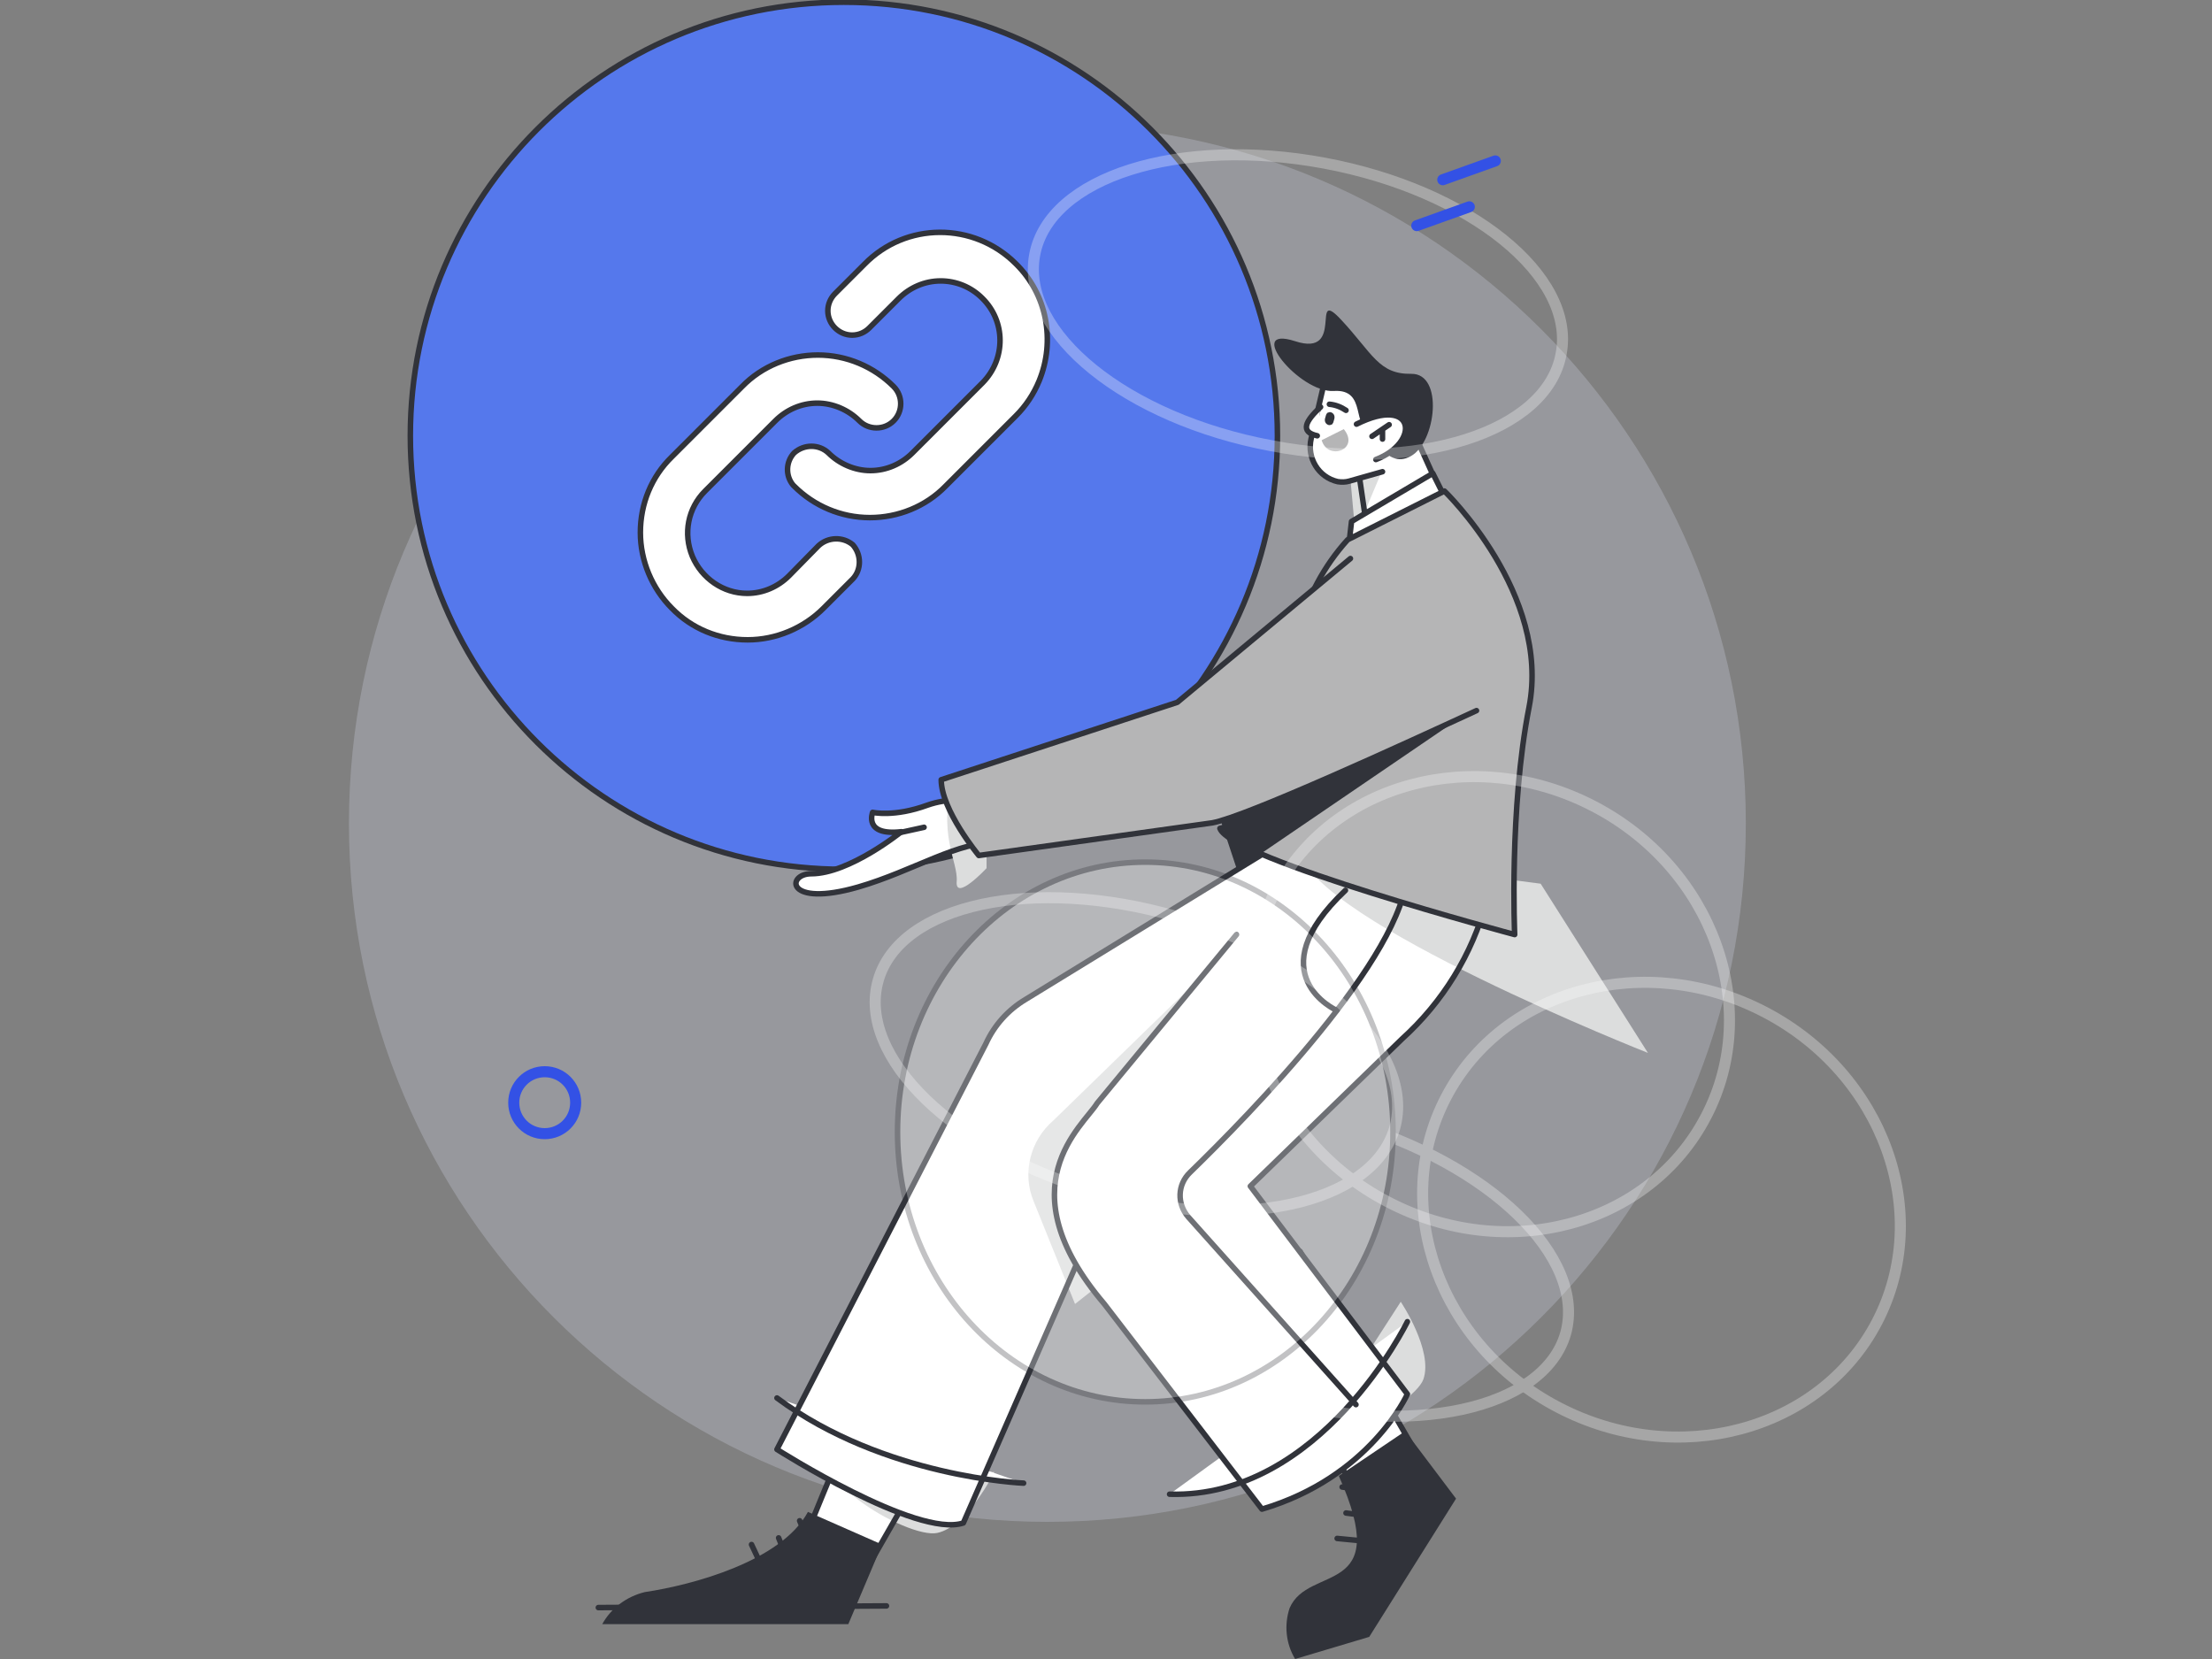 <?xml version="1.0" encoding="utf-8"?>
<!-- Generator: Adobe Illustrator 28.0.0, SVG Export Plug-In . SVG Version: 6.00 Build 0)  -->
<svg version="1.1" id="图层_1" xmlns="http://www.w3.org/2000/svg" xmlns:xlink="http://www.w3.org/1999/xlink" x="0px" y="0px"
	 viewBox="0 0 400 300" style="enable-background:new 0 0 400 300;" xml:space="preserve">
<rect x="0" y="0" width="400" height="300" fill="#808080" stroke="none"/>
<style type="text/css">
	.st0{opacity:0.27;fill:#D6DCED;enable-background:new    ;}
	.st1{fill:#FFFFFF;}
	.st2{fill:#DCDDDD;}
	.st3{fill:none;stroke:#31333A;stroke-linecap:round;stroke-linejoin:round;}
	.st4{fill:#31333A;}
	.st5{fill:#5578EC;stroke:#31333A;stroke-linecap:round;stroke-linejoin:round;}
	.st6{fill:#FFFFFF;stroke:#31333A;stroke-linecap:round;stroke-linejoin:round;}
	.st7{fill:#B5B5B6;}
	.st8{opacity:0.3;}
	.st9{fill:none;stroke:#FFFFFF;stroke-width:2;stroke-miterlimit:10;}
	.st10{fill:none;stroke:#3351E5;stroke-width:2;stroke-linecap:round;stroke-linejoin:round;}
</style>
<path class="st0" d="M189.4,275.2c69.8,0,126.3-56.6,126.3-126.3S259.2,22.5,189.4,22.5S63.1,79.1,63.1,148.9
	S119.7,275.2,189.4,275.2z"/>
<path class="st1" d="M231,250.2c0.3,0.8,19.2,25.1,19.2,25.1l6-12.4l-21.1-36.6L231,250.2z"/>
<path class="st2" d="M236.6,254.7c-3.3,11.2,19-0.2,20.8-5.3c1.8-5.2-4.1-14-4.1-14l-7.1,11"/>
<path class="st3" d="M231,250.2c0.3,0.8,19.2,25.1,19.2,25.1l6-12.4l-21.1-36.6L231,250.2z"/>
<path class="st4" d="M242.1,266.9l12-8.1l9.2,12.2L247.6,296l-13.4,4c-1.7-2.8-2-6.2-1-9.2C236.6,282.8,252,289,242.1,266.9
	L242.1,266.9z"/>
<path class="st3" d="M242.7,268.9l4.2,0.6 M243.4,273.6l3.8,0.5 M241.8,278.2l5.2,0.5"/>
<path class="st1" d="M155.2,255c-0.5,0.7-12.4,29.9-12.4,29.9l14.1-1.5l21.6-37.7L155.2,255L155.2,255z"/>
<path class="st2" d="M154.1,262.2c-11.6,3.2,9.9,16.2,15.4,15c5.5-1.2,10.3-11,10.3-11l-13.4-0.2"/>
<path class="st3" d="M155.2,255c-0.5,0.7-12.4,29.9-12.4,29.9l14.1-1.5l21.6-37.7L155.2,255L155.2,255z"/>
<path class="st4" d="M146.1,273.4l13.4,5.9l-6.1,14.4h-44.5c1.6-2.9,4.4-5,7.7-5.8C125.3,286.6,141.3,282.3,146.1,273.4z"/>
<path class="st3" d="M108.2,290.7l52.1-0.3 M144.6,275l1.7,4 M140.8,278.1l1.4,3.5 M135.9,279.3l2.2,4.7"/>
<path class="st1" d="M177,138.5c-3-2-6.6-2.8-10.2-2.3c-3,0.6-6.2,0.4-9.1-0.6c0,0-1.9,3.7,4.4,4.3c0,0-9.2,5.5-15.5,4.2
	c-4-0.8-4.9,5,7.5,3.8c9.4-0.9,17.5-4.6,23.6-2.9C179.8,145.6,177,138.5,177,138.5L177,138.5z"/>
<path class="st2" d="M168.7,136c-0.3,4.2-0.4,8.4-0.1,12.6l7.3-3.1l-4.6-5.9l1.1,9.6"/>
<path class="st3" d="M177,138.5c-3-2-6.6-2.8-10.2-2.3c-3,0.6-6.2,0.4-9.1-0.6c0,0-1.9,3.7,4.4,4.3c0,0-9.2,5.5-15.5,4.2
	c-4-0.8-4.9,5,7.5,3.8c9.4-0.9,17.5-4.6,23.6-2.9C179.8,145.6,177,138.5,177,138.5L177,138.5z"/>
<path class="st2" d="M262.6,127l-39.5,16.1c-2.3,1-4.8,1.5-7.3,1.7l-42.4,3.2c0,0-5.6-9.2-4.8-14.6l44.3-7.3l38.5-25.4L262.6,127"/>
<path class="st5" d="M152.6,157.2c43.3,0,78.4-35.1,78.4-78.4c0-43.3-35.1-78.4-78.4-78.4c-43.3,0-78.4,35.1-78.4,78.4
	C74.2,122.2,109.3,157.2,152.6,157.2L152.6,157.2z"/>
<path class="st6" d="M148,98.7c1.7-1.6,4.4-1.7,6.2-0.2c1.6,1.8,1.6,4.5,0,6.2l-5.3,5.3c-3.6,3.6-8.6,5.7-13.7,5.7
	c-5.2,0-10.1-2-13.7-5.7c-3.6-3.6-5.7-8.6-5.7-13.7c0-5.2,2-10.1,5.7-13.7l12.7-12.7c3.6-3.7,8.6-5.7,13.7-5.7
	c5.2,0,10.1,2.1,13.7,5.7c1.7,1.7,1.7,4.5,0,6.2c-1.7,1.7-4.5,1.7-6.2,0c-2-2-4.8-3.2-7.6-3.2c-2.9,0-5.6,1.2-7.6,3.2l-12.7,12.7
	c-3.1,3.1-4,7.7-2.3,11.8c1.7,4,5.6,6.7,9.9,6.7c2.9,0,5.6-1.2,7.6-3.2L148,98.7C148,98.7,148,98.7,148,98.7z M183.7,47.7
	c5.6,5.5,7.2,13.9,4.2,21.2c-1,2.4-2.4,4.5-4.2,6.3L171,87.9c-3.6,3.7-8.6,5.7-13.7,5.7c-5.2,0-10.1-2.1-13.7-5.7l-0.2-0.2
	c-1.4-1.7-1.3-4.2,0.2-5.8c1.8-1.6,4.5-1.6,6.2,0c2,2,4.8,3.2,7.6,3.2c2.9,0,5.6-1.2,7.6-3.2l12.7-12.7c4.2-4.3,4.2-11.1-0.1-15.3
	c-2-2-4.7-3.1-7.5-3.1c-2.9,0-5.6,1.2-7.6,3.2l-5.3,5.3c-0.8,0.8-1.9,1.3-3.1,1.3c-2.4,0-4.4-2-4.4-4.4c0-1.2,0.5-2.3,1.3-3.1
	l5.3-5.3C163.8,40.1,176.1,40.1,183.7,47.7C183.7,47.7,183.7,47.7,183.7,47.7L183.7,47.7L183.7,47.7z"/>
<path class="st1" d="M254.2,75l11.5,25.4l-17.5,2.1L245,80.6L254.2,75L254.2,75z"/>
<path class="st2" d="M250.9,82.8l-5.8,13.8l-1.1-12.2l3.4-3"/>
<path class="st3" d="M254.2,75l11.5,25.4l-17.5,2.1L245,80.6L254.2,75L254.2,75z"/>
<path class="st1" d="M250,85.3L244,87c-0.7,0.2-1.4,0.2-2.1,0.1c-3.5-0.8-5.6-4.3-4.8-7.8l3.3-14.1l12.6,5.9l0,10.8"/>
<path class="st3" d="M250,85.3L244,87c-0.7,0.2-1.4,0.2-2.1,0.1c-3.5-0.8-5.6-4.3-4.8-7.8l3.3-14.1l12.6,5.9l0,10.8"/>
<path class="st4" d="M247.9,77.8c-3.6-0.3-0.6-7.5-6.7-7.1c-6.2,0.4-16.3-12-7-9c9.2,3,2.6-10,8.3-3.9s6.8,9.9,12.7,9.8
	c5.9-0.1,4.5,12.4-0.1,14.9C250.5,85,247.9,77.8,247.9,77.8L247.9,77.8z"/>
<path class="st1" d="M245.3,76.7c10.6-5.3,11.6,3.3,3.5,6.4L245.3,76.7z"/>
<path class="st3" d="M245.3,76.7c10.6-5.3,11.6,3.3,3.5,6.4"/>
<path class="st4" d="M240.1,76.8c-0.4-0.2-0.6-0.6-0.5-1.1l0.2-0.7c0.1-0.2,0.2-0.4,0.4-0.4c0.2-0.1,0.4-0.1,0.6,0
	c0.4,0.2,0.6,0.6,0.5,1.1l-0.2,0.7c-0.1,0.2-0.2,0.4-0.4,0.4C240.5,76.9,240.3,76.9,240.1,76.8L240.1,76.8z"/>
<path class="st1" d="M240.4,73.1c1.1,0.1,2.1,0.5,3,1.1L240.4,73.1L240.4,73.1z"/>
<path class="st3" d="M240.4,73.1c1.1,0.1,2.1,0.5,3,1.1"/>
<path class="st7" d="M239,79.6l4-2C246,81.3,240.1,83.4,239,79.6z"/>
<path class="st3" d="M251.2,76.8l-3.1,2.1 M250,79.4v-1.6"/>
<path class="st1" d="M140.5,262.1c0,0,25.3,16.1,33.7,13.3l30.1-68.8l61.1-38.6l-7.8-31.5l-72.1,44.2c-3.2,1.9-5.7,4.7-7.2,8
	L140.5,262.1z"/>
<path class="st2" d="M243.4,159.2c0,0-34.1,38.8-39.1,47.3c-9.6,16.5,41.5-13.9,41.5-13.9"/>
<path class="st2" d="M194.4,235.8l-7.5-18.6c-2.1-5.1-0.6-11,3.6-14.6l29.9-29.1l-15.6,54.1"/>
<path class="st1" d="M140.5,252.8c19.4,14.4,44.6,15.4,44.6,15.4L140.5,252.8L140.5,252.8z"/>
<path class="st3" d="M140.5,252.8c19.4,14.4,44.6,15.4,44.6,15.4"/>
<path class="st3" d="M140.5,262.1c0,0,25.3,16.1,33.7,13.3l30.1-68.8l61.1-38.6l-7.8-31.5l-72.1,44.2c-3.2,1.9-5.7,4.7-7.2,8
	L140.5,262.1z"/>
<path class="st1" d="M261.2,89.8l-2.1-4.2l-14.7,8.7l-0.7,6.1l18.8-7.8"/>
<path class="st3" d="M261.2,89.8l-2.1-4.2l-14.7,8.7l-0.7,6.1l18.8-7.8"/>
<path class="st1" d="M223.6,169l-25.2,30.5c-2.5,4.1-16.8,15,1.3,36.3l28.5,37.1c19.6-5.8,26.3-20.8,26.3-20.8l-28.4-37.6l27.4-26.6
	c7.4-6.7,12.7-15.3,15.3-24.9l2.4-8.7l-25.8-11.7"/>
<path class="st2" d="M235.1,154.1c2.9,12.6,62.9,36.3,62.9,36.3l-19.4-30.6"/>
<path class="st1" d="M211.5,270.2c27.4,0.8,43-31.2,43-31.2L211.5,270.2z"/>
<path class="st3" d="M211.5,270.2c27.4,0.8,43-31.2,43-31.2"/>
<path class="st3" d="M254.5,157.6c-0.5,15.3-28.7,44.1-39.3,54.4c-2.3,2.2-2.4,5.7-0.3,8.1l30.3,33.9"/>
<path class="st3" d="M243.3,161c-16.1,15.2-1.6,21.7-1.6,21.7"/>
<path class="st3" d="M223.6,169l-25.2,30.5c-2.5,4.1-16.8,15,1.3,36.3l28.5,37.1c19.6-5.8,26.3-20.8,26.3-20.8l-28.4-37.6l27.4-26.6
	c7.4-6.7,12.7-15.3,15.3-24.9l2.4-8.7l-25.8-11.7"/>
<path class="st7" d="M220.6,149.8c1.9,5.5,53.3,19.2,53.3,19.2s-1-22.8,2.6-41.1c4-20.5-15.3-39.1-15.3-39.1l-17.5,8.8
	c-8.6,9.5-11.9,22.5-9,35C237.6,146,220.6,149.8,220.6,149.8L220.6,149.8z"/>
<g class="st8">
	<path class="st9" d="M339.4,239.1c10.3-19.7,1.2-44.9-20.3-56.1c-21.5-11.2-47.3-4.3-57.6,15.4c-10.3,19.7-1.2,44.9,20.3,56.1
		C303.3,265.7,329.1,258.8,339.4,239.1z"/>
	<path class="st9" d="M283.1,241.2c3.9-13.8-13.8-30.9-39.6-38.3c-25.8-7.4-49.9-2.2-53.8,11.6c-3.9,13.8,13.8,30.9,39.6,38.3
		C255,260.1,279.1,254.9,283.1,241.2z"/>
	<path class="st6" d="M207.1,253.5c24.7,0,44.8-21.8,44.8-48.8c0-26.9-20.1-48.8-44.8-48.8s-44.8,21.8-44.8,48.8
		C162.3,231.7,182.4,253.5,207.1,253.5z"/>
</g>
<path class="st4" d="M259,125.3l5.2,4.4l-40.5,27.6l-5.1-15.4l20.3-8.3"/>
<path class="st3" d="M220.6,149.8c1.9,5.5,53.3,19.2,53.3,19.2s-1-22.8,2.6-41.1c4-20.5-15.3-39.1-15.3-39.1l-17.5,8.8
	c-8.6,9.5-11.9,22.5-9,35C237.6,146,220.6,149.8,220.6,149.8L220.6,149.8z"/>
<path class="st1" d="M179,145.8c-3.6-1.4-7.6-1.5-11.3-0.2c-6,2.2-9.9,1.3-9.9,1.3s-1.7,4.3,5.2,3.5c0,0-9.4,7.6-16.3,7.6
	c-4.5,0-4.7,6.2,8.5,2.4c10-2.9,18.4-8.5,25.3-8C182.8,152.6,179,145.8,179,145.8L179,145.8z"/>
<path class="st2" d="M172.6,140.2c-3.3,10.5,0.7,15.5,0.4,19.2c-0.3,3.7,5.4-2.4,5.4-2.4v-6.1"/>
<path class="st3" d="M179,145.8c-3.6-1.4-7.6-1.5-11.3-0.2c-6,2.2-9.9,1.3-9.9,1.3s-1.7,4.3,5.2,3.5c0,0-9.4,7.6-16.3,7.6
	c-4.5,0-4.7,6.2,8.5,2.4c10-2.9,18.4-8.5,25.3-8C182.8,152.6,179,145.8,179,145.8L179,145.8z"/>
<path class="st7" d="M244.2,101l-31.3,26L170.2,141c0,5.5,6.8,13.7,6.8,13.7l42.2-5.9c6.1-1.1,34.8-14.3,47.8-20.3"/>
<g class="st8">
	<path class="st9" d="M308.5,201.9c10.3-19.7,1.2-44.9-20.3-56.1c-21.5-11.2-47.3-4.3-57.6,15.4c-10.3,19.7-1.2,44.9,20.3,56.1
		C272.4,228.6,298.2,221.7,308.5,201.9L308.5,201.9z"/>
	<path class="st9" d="M252.2,204c3.9-13.8-13.8-30.9-39.6-38.3c-25.8-7.4-49.9-2.2-53.8,11.6c-3.9,13.8,13.8,30.9,39.6,38.3
		C224.1,223,248.2,217.8,252.2,204L252.2,204z M282.3,64c2.7-14.1-16.5-29.6-42.8-34.5c-26.3-4.9-49.8,2.5-52.4,16.6
		s16.5,29.6,42.8,34.5C256.2,85.6,279.7,78.2,282.3,64z"/>
</g>
<path class="st3" d="M244.2,101l-31.3,26L170.2,141c0,5.5,6.8,13.7,6.8,13.7l42.2-5.9c6.1-1.1,34.8-14.3,47.8-20.3"/>
<path class="st1" d="M238.8,73.6c-2.7,2.5-3.8,4.5-0.6,5.2L238.8,73.6z"/>
<path class="st3" d="M238.8,73.6c-2.7,2.5-3.8,4.5-0.6,5.2 M167.1,149.6l-4.1,0.9"/>
<path class="st10" d="M98.5,205c3.1,0,5.6-2.5,5.6-5.6c0-3.1-2.5-5.6-5.6-5.6c-3.1,0-5.6,2.5-5.6,5.6C92.9,202.5,95.4,205,98.5,205z
	 M260.9,32.5l9.5-3.4 M256.2,40.8l9.5-3.4"/>
</svg>
